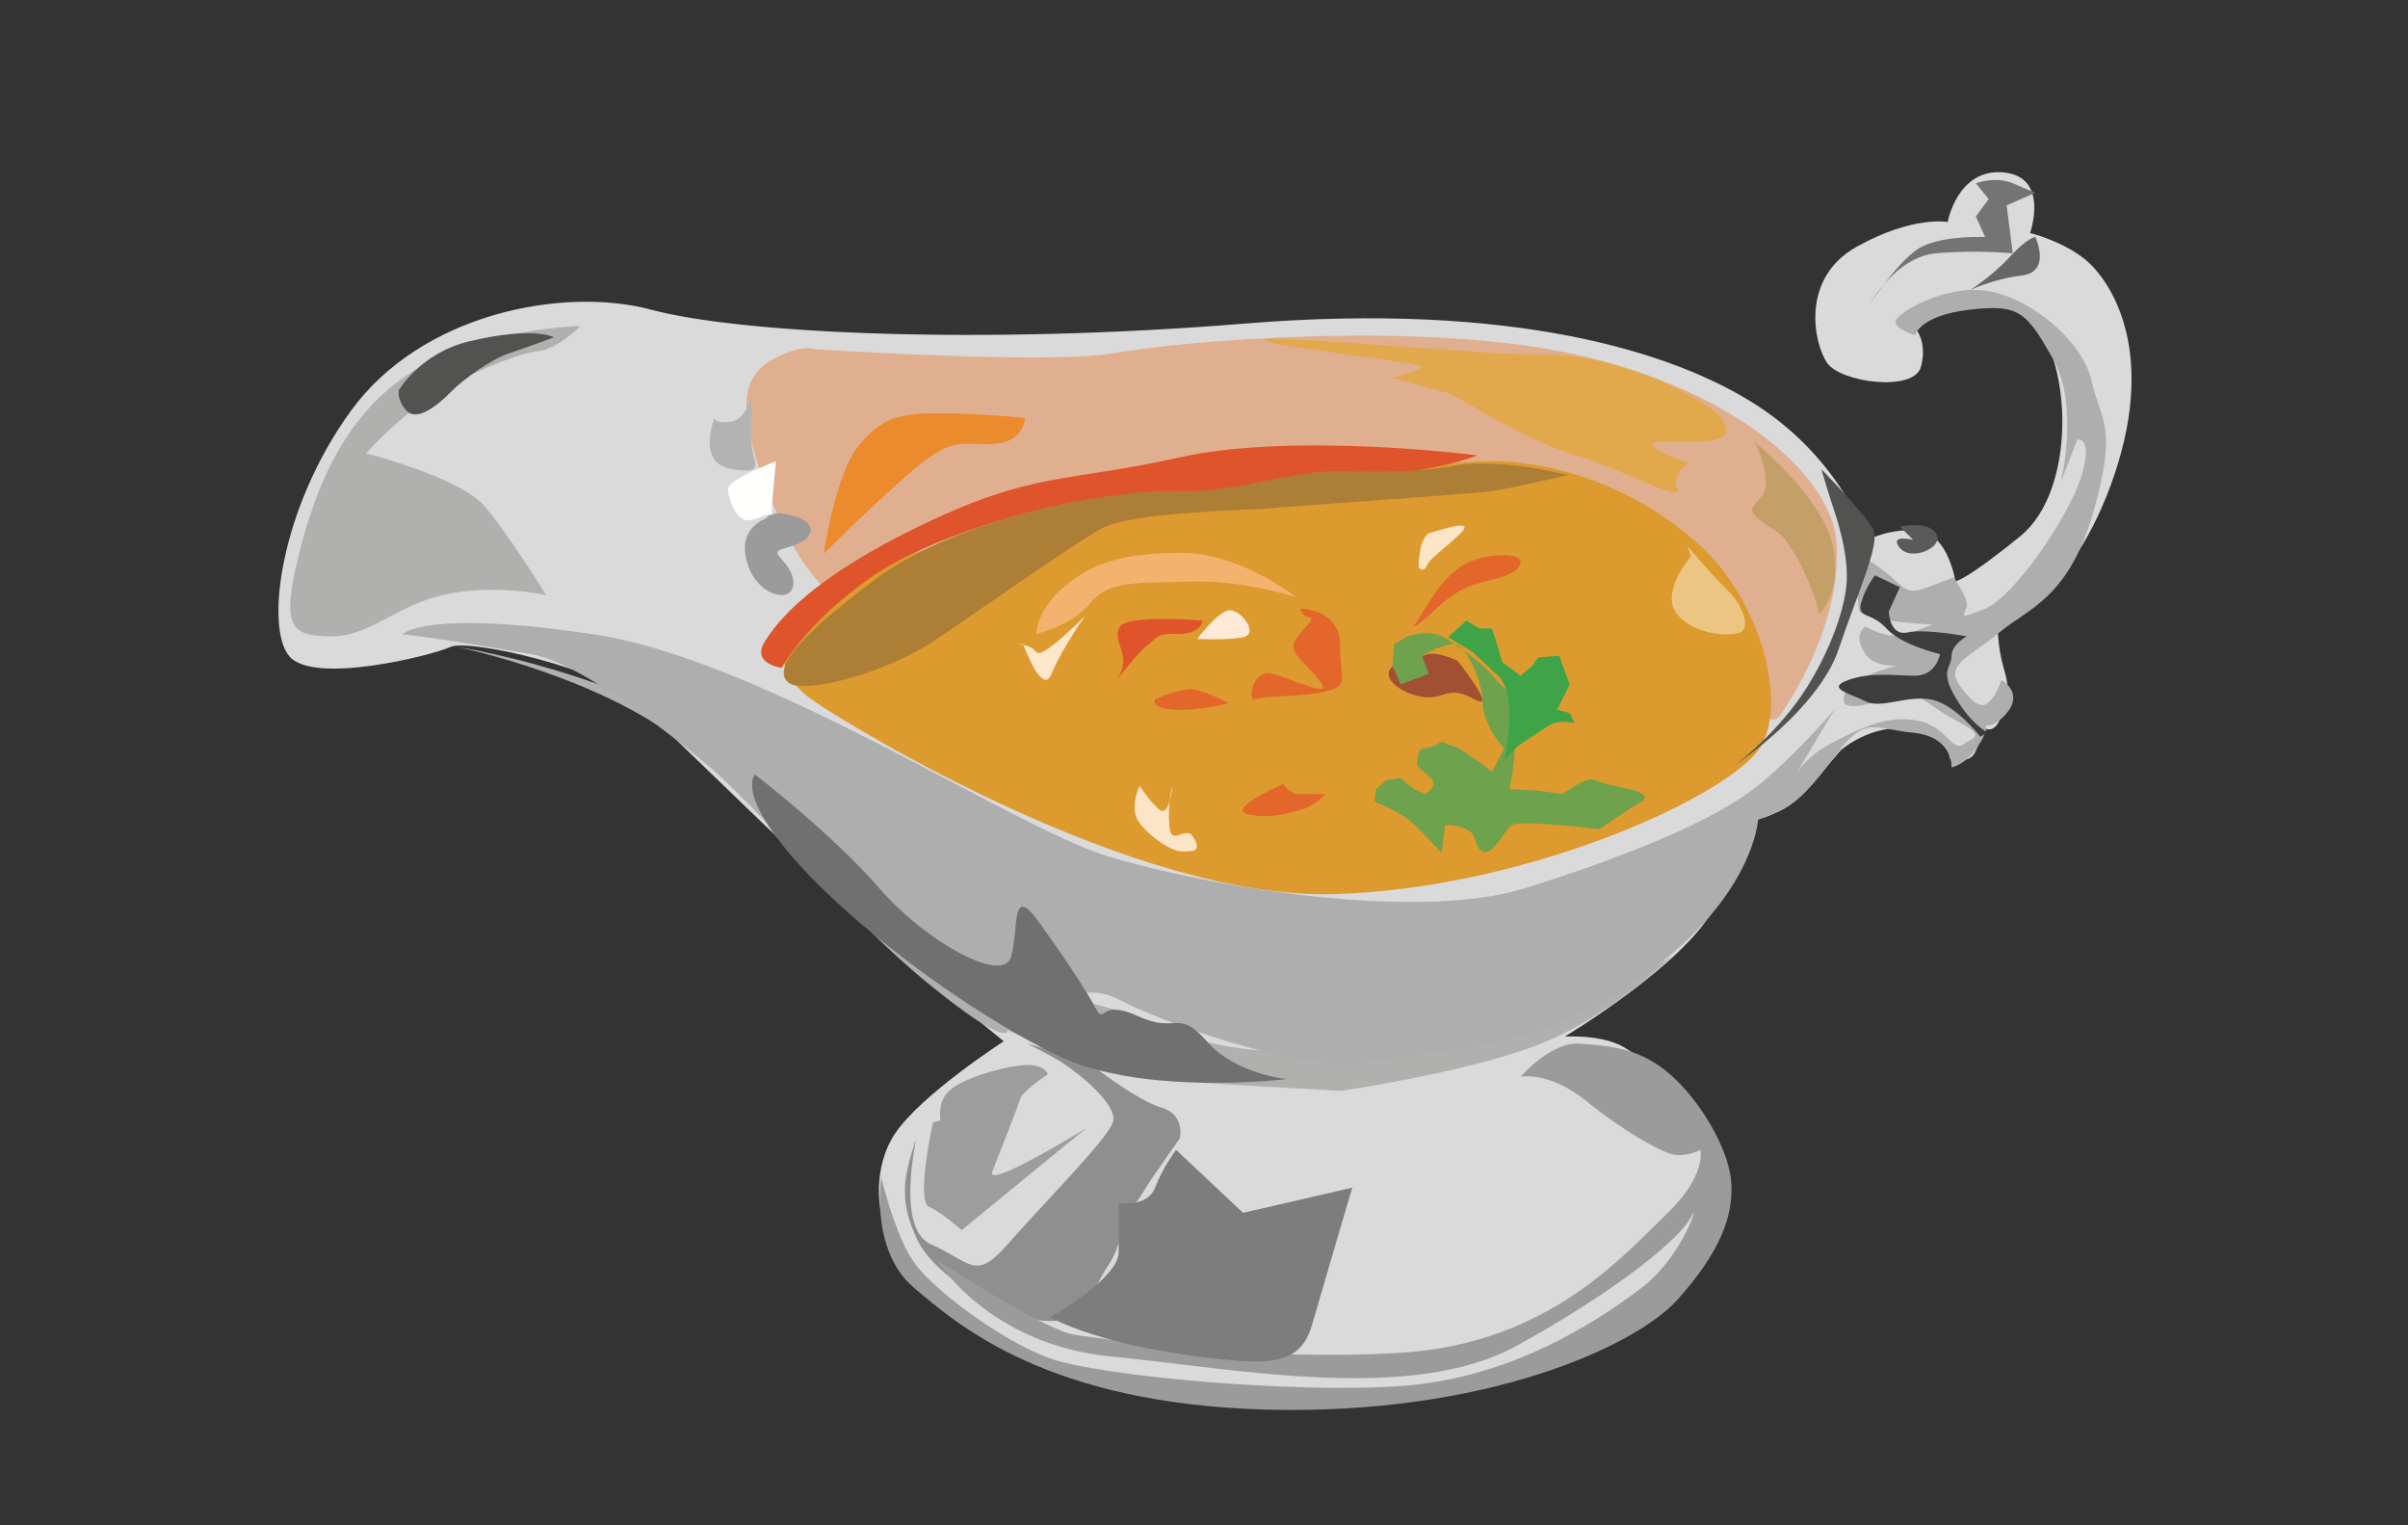 <?xml version="1.0" encoding="UTF-8" standalone="no"?>
<svg
   xmlns:dc="http://purl.org/dc/elements/1.1/"
   xmlns:cc="http://creativecommons.org/ns#"
   xmlns:rdf="http://www.w3.org/1999/02/22-rdf-syntax-ns#"
   xmlns:svg="http://www.w3.org/2000/svg"
   xmlns="http://www.w3.org/2000/svg"
   xmlns:sodipodi="http://sodipodi.sourceforge.net/DTD/sodipodi-0.dtd"
   xmlns:inkscape="http://www.inkscape.org/namespaces/inkscape"
   version="1.1"
   x="0"
   y="0"
   width="600"
   height="380"
   viewBox="0, 0, 600, 380"
   id="svg25161"
   inkscape:version="0.91 r13725"
   sodipodi:docname="currypitcher.svg">
  <rect x="0" y="0" width="600" height="380" fill="#333333" stroke="none"/>
  <sodipodi:namedview
     pagecolor="#ffffff"
     bordercolor="#666666"
     borderopacity="1"
     objecttolerance="10"
     gridtolerance="10"
     guidetolerance="10"
     inkscape:pageopacity="0"
     inkscape:pageshadow="2"
     inkscape:window-width="1916"
     inkscape:window-height="1035"
     id="namedview25741"
     showgrid="false"
     inkscape:zoom="0.45666667"
     inkscape:cx="-78.832117"
     inkscape:cy="190"
     inkscape:window-x="4"
     inkscape:window-y="1"
     inkscape:window-maximized="1"
     inkscape:current-layer="Layer_1" />
  <defs
     id="defs25163">
    <clipPath
       id="Clip_1">
      <path
         d="M12.039,5.039 L280.991,5.039 L280.991,168.962 L12.039,168.962 z"
         id="path25166" />
    </clipPath>
    <clipPath
       id="Clip_2">
      <path
         d="M12.039,5.039 L280.991,5.039 L280.991,168.962 L12.039,168.962 z"
         id="path25169" />
    </clipPath>
    <linearGradient
       id="Gradient_1"
       gradientUnits="userSpaceOnUse"
       x1="214.197"
       y1="7.001"
       x2="214.197"
       y2="18.056">
      <stop
         offset="0"
         stop-color="#FFFFFE"
         id="stop25172" />
      <stop
         offset="1"
         stop-color="#CCDBDF"
         id="stop25174" />
    </linearGradient>
    <linearGradient
       id="Gradient_2"
       gradientUnits="userSpaceOnUse"
       x1="214.197"
       y1="28.168"
       x2="214.197"
       y2="69.192">
      <stop
         offset="0"
         stop-color="#FFFFFE"
         id="stop25177" />
      <stop
         offset="1"
         stop-color="#CCDBDF"
         id="stop25179" />
    </linearGradient>
    <linearGradient
       id="Gradient_3"
       gradientUnits="userSpaceOnUse"
       x1="214.197"
       y1="28.168"
       x2="214.197"
       y2="69.192">
      <stop
         offset="0"
         stop-color="#E3E4E2"
         id="stop25182" />
      <stop
         offset="1"
         stop-color="#B8C7CA"
         id="stop25184" />
    </linearGradient>
    <linearGradient
       id="Gradient_4"
       gradientUnits="userSpaceOnUse"
       x1="214.197"
       y1="28.168"
       x2="214.197"
       y2="69.192">
      <stop
         offset="0"
         stop-color="#9E9F9E"
         id="stop25187" />
      <stop
         offset="1"
         stop-color="#808C90"
         id="stop25189" />
    </linearGradient>
    <linearGradient
       id="Gradient_5"
       gradientUnits="userSpaceOnUse"
       x1="214.197"
       y1="28.168"
       x2="214.197"
       y2="69.192">
      <stop
         offset="0"
         stop-color="#919291"
         id="stop25192" />
      <stop
         offset="1"
         stop-color="#768285"
         id="stop25194" />
    </linearGradient>
    <linearGradient
       id="Gradient_6"
       gradientUnits="userSpaceOnUse"
       x1="214.197"
       y1="28.168"
       x2="214.197"
       y2="69.192">
      <stop
         offset="0"
         stop-color="#9E9F9E"
         id="stop25197" />
      <stop
         offset="1"
         stop-color="#808C90"
         id="stop25199" />
    </linearGradient>
    <linearGradient
       id="Gradient_7"
       gradientUnits="userSpaceOnUse"
       x1="214.197"
       y1="28.168"
       x2="214.197"
       y2="69.192">
      <stop
         offset="0"
         stop-color="#919291"
         id="stop25202" />
      <stop
         offset="1"
         stop-color="#768285"
         id="stop25204" />
    </linearGradient>
    <clipPath
       id="Clip_3">
      <path
         d="M149.585,349.236 L266.889,349.236 L266.889,265.011 L149.585,265.011 z"
         id="path25207" />
    </clipPath>
    <clipPath
       id="Clip_4">
      <path
         d="M131.264,240.328 L214.98,240.328 L214.98,204.705 L131.264,204.705 z"
         id="path25210" />
    </clipPath>
  </defs>
  <g
     id="Layer_1">
    <g
       id="publicdomainq-0008005xjpwon"
       transform="matrix(1.717,0,0,1.764,-474.369,-291.62)">
      <path
         d="m 421.944,312.376 c 0,0 -12.06,7.557 -15.838,13.116 -3.779,5.556 -4.321,17.592 10.002,26.95 20.842,13.616 67.523,14.339 85.86,5 18.339,-9.333 26.44,-18.726 23.619,-30.006 -1.111,-4.447 -6.668,-10.059 -13.561,-14.172 -3.187,-1.901 -8.668,-1.555 -8.668,-1.555 0,0 17.338,-10.116 21.671,-18.173 4.336,-8.057 6.392,-12.504 6.392,-12.504 0,0 3.613,-0.832 6.112,-3.335 2.502,-2.5 5.837,-6.389 5.837,-6.389 0,0 4.446,-3.89 10.284,-3.058 5.832,0.834 5.556,4.169 5.556,4.169 0,0 2.554,0.831 3.501,-0.557 0.944,-1.39 1.219,-3.891 1.219,-3.891 0,0 1.78,1.502 2.781,-1.61 0.997,-3.112 1.221,-3.78 0.334,-6.725 -0.891,-2.946 -0.891,-6.113 -0.891,-6.113 0,0 10.67,-3.054 16.95,-21.118 6.279,-18.061 -0.832,-27.729 -4.166,-30.395 -3.337,-2.671 -8.058,-3.783 -8.058,-3.783 0,0 2.887,-7.946 -3.835,-8.558 -6.725,-0.611 -8.116,7.003 -8.116,7.003 0,0 -5.058,-0.942 -13.226,3.502 -8.17,4.445 -6.222,13.614 -4.279,16.395 1.946,2.778 12.616,4.166 13.618,0.554 0.999,-3.613 -0.835,-5.443 -0.835,-5.443 0,0 11.057,-7.34 16.948,-1.224 5.891,6.113 6.391,24.171 -1.666,30.563 -8.059,6.391 -9.446,6.391 -9.446,6.391 0,0 -1.002,-6.391 -5.001,-7.059 -4.004,-0.665 -7.783,1.224 -7.783,1.224 0,0 -3.612,-11.114 -15.838,-18.895 -12.227,-7.78 -35.731,-14.726 -74.411,-11.671 -38.679,3.06 -73.414,1.391 -86.191,-1.944 -12.784,-3.334 -33.346,0.501 -43.627,14.285 -10.28,13.778 -12.504,30.713 -8.892,34.695 3.614,3.982 20.562,-0.131 23.341,-1.355 2.779,-1.22 22.451,3.225 27.341,7.949 4.892,4.723 21.564,20.281 30.733,28.897 9.17,8.614 22.229,18.84 22.229,18.84"
         id="path25663"
         inkscape:connector-curvature="0"
         style="fill:#d9dad9" />
      <path
         d="m 394.435,214.623 c 0,0 34.177,2.224 43.626,0.555 9.447,-1.668 44.458,-4.722 67.239,0.279 22.789,5.003 36.958,17.115 37.512,26.674 0.558,9.556 -4.444,18.618 -7.778,23.619 -3.333,5 -3.057,-6.391 -7.224,-13.392 -4.166,-7.004 -25.565,-24.452 -51.407,-21.062 -25.841,3.39 -68.742,13.613 -74.076,17.782 -5.336,4.169 -11.505,-6.059 -15.117,-15.56 -3.611,-9.504 -3.611,-14.727 0.834,-17.229 4.444,-2.501 6.391,-1.666 6.391,-1.666"
         id="path25665"
         inkscape:connector-curvature="0"
         style="fill:#e0af8f" />
      <path
         d="m 395.824,243.522 c 0,0 1.666,-11.173 5.002,-15.172 3.333,-4.002 5.834,-4.669 11.67,-4.669 5.833,0 12.505,0.667 12.505,0.667 0,0 0,3.335 -4.447,3.666 -4.444,0.336 -5.667,-1.444 -11.947,3.835 -6.28,5.282 -12.783,11.673 -12.783,11.673"
         id="path25667"
         inkscape:connector-curvature="0"
         style="fill:#eb8b2d" />
      <path
         d="m 478.349,218.68 c 0,0 4.446,1.223 6.666,1.777 2.226,0.556 2.004,0.612 6.67,3.224 4.667,2.614 10.004,5.114 14.171,6.224 4.169,1.11 15.007,6.669 13.894,4.447 -1.112,-2.225 1.669,-3.613 1.669,-3.613 0,0 -9.281,-3.056 -3.39,-3.056 5.891,0 10.057,0.278 8.391,-2.779 -1.665,-3.057 -15.061,-9.447 -25.065,-9.447 -10,0 -39.012,-2.779 -41.342,-2.223 -2.337,0.554 19.891,3.057 21.949,3.611 2.055,0.556 -3.613,1.835 -3.613,1.835"
         id="path25669"
         inkscape:connector-curvature="0"
         style="fill:#e2a94c" />
      <path
         d="m 530.865,227.683 c 0,0 1.667,2.778 1.667,5.835 0,3.056 -3.834,3.056 -0.831,5.281 2.997,2.22 2.665,1.107 5.001,4.72 2.331,3.613 3.61,8.505 3.61,8.505 0,0 3.335,-2.89 1.946,-9.615 -1.388,-6.725 -11.393,-14.726 -11.393,-14.726"
         id="path25671"
         inkscape:connector-curvature="0"
         style="fill:#c3a067" />
      <path
         d="m 329.416,229.349 c 0,0 13.613,3.336 17.227,7.503 3.612,4.167 8.891,12.503 8.891,12.503 0,0 -7.78,-1.667 -15.003,0 -7.226,1.668 -10.561,5.907 -16.395,5.837 -5.837,-0.076 -7.226,-1.391 -4.168,-12.783 3.057,-11.394 8.224,-20.395 17.782,-25.564 9.561,-5.168 22.786,-5.499 22.786,-5.499 0,0 -3.336,3.279 -6.114,3.554 -2.778,0.278 -9.446,2.779 -15.002,6.113 -5.56,3.335 -10.004,8.336 -10.004,8.336"
         id="path25673"
         inkscape:connector-curvature="0"
         style="fill:#b0b1af" />
      <path
         d="m 356.645,212.957 c 0,0 -3.778,1.387 -6.39,2.221 -2.612,0.833 -6.669,3.611 -8.614,5.557 -1.944,1.946 -4.891,4.113 -6.334,2.612 -1.447,-1.5 -1.168,-2.89 -1.168,-2.89 0,0 3.126,-5.305 10.282,-6.947 9.447,-2.166 12.224,-0.553 12.224,-0.553"
         id="path25675"
         inkscape:connector-curvature="0"
         style="fill:#525251" />
      <path
         d="m 387.489,238.519 c 0,0 -3.613,1.112 -3.057,5.003 0.555,3.888 3.333,5.833 5.281,5.833 1.943,0 2.331,-2.279 0.611,-4.334 -1.725,-2.058 -1.835,-1.778 1.001,-2.612 2.832,-0.834 3.943,-3.056 0.331,-4.166 -3.613,-1.112 -4.167,0.276 -4.167,0.276"
         id="path25677"
         inkscape:connector-curvature="0"
         style="fill:#9a9b9a" />
      <path
         d="m 379.987,224.348 c 0,0 -2.779,6.391 2.5,7.225 5.28,0.832 2.835,-1.112 2.835,-3.89 l 0,-6.114 c 0,0 -0.891,3.058 -3.112,3.333 -2.223,0.28 -2.223,-0.554 -2.223,-0.554"
         id="path25679"
         inkscape:connector-curvature="0"
         style="fill:#b2b3b2" />
      <path
         d="m 388.878,230.461 c 0,0 -6.946,2.556 -6.946,3.891 0,1.334 1.166,4.445 2.779,4.445 1.612,0 2.22,-0.832 3.333,-0.832 1.111,0 0,1.11 0.279,-1.672 0.276,-2.775 0.555,-5.832 0.555,-5.832"
         id="path25681"
         inkscape:connector-curvature="0"
         style="fill:#fffffe" />
      <path
         d="m 389.989,256.357 c 0,0 -1.39,4.113 4.445,8.005 5.836,3.89 46.681,28.118 75.581,27.23 28.896,-0.89 58.352,-14.449 61.962,-21.12 3.612,-6.669 -0.556,-20.228 -8.335,-27.507 -7.78,-7.281 -18.619,-11.947 -29.457,-12.504 -10.832,-0.556 -78.911,8.836 -89.19,14.56 -10.28,5.723 -15.006,11.336 -15.006,11.336"
         id="path25683"
         inkscape:connector-curvature="0"
         style="fill:#dd9a2f" />
      <path
         d="m 490.687,229.627 c 0,0 -26.507,-3.334 -43.179,0.278 -16.673,3.613 -21.119,1.947 -37.235,9.445 -16.115,7.504 -21.173,13.617 -23.063,16.674 -1.89,3.058 2.5,3.612 2.5,3.612 0,0 3.391,-6.28 12.951,-12.782 9.558,-6.503 29.841,-11.837 40.679,-11.837 10.836,0 16.45,-1.778 28.897,-2.333 12.446,-0.557 18.45,-3.057 18.45,-3.057"
         id="path25685"
         inkscape:connector-curvature="0"
         style="fill:#df542a" />
      <path
         d="m 503.912,232.405 c 0,0 -8.667,1.947 -11.114,2.278 -2.445,0.337 -29.453,2.168 -32.787,2.448 -3.336,0.278 -19.673,0.5 -24.007,2.889 -4.336,2.389 -16.839,11.003 -24.064,15.726 -7.223,4.724 -19.228,7.725 -21.282,5.945 -2.059,-1.776 0.442,-5.667 12.667,-14.559 12.227,-8.889 34.733,-12.78 43.626,-12.449 8.894,0.337 16.394,-3.112 24.729,-2.831 8.338,0.278 13.23,-0.281 16.118,-0.834 2.891,-0.557 8.335,0 10.279,0.275 1.946,0.278 5.835,1.112 5.835,1.112"
         id="path25687"
         inkscape:connector-curvature="0"
         style="fill:#ad7e36" />
      <path
         d="m 342.642,256.69 c 0,0 21.785,4.337 34.01,14.616 12.225,10.28 21.952,23.062 34.176,32.79 12.228,9.723 11.67,6.667 11.67,6.667 0,0 3.335,1.944 12.228,3.613 8.892,1.666 7.502,3.334 16.393,3.891 8.892,0.553 19.73,1.11 19.73,1.11 0,0 17.78,-2.501 28.337,-6.389 10.564,-3.891 19.733,-12.615 19.733,-12.615 0,0 -15.895,10.115 -30.566,12.334 -14.673,2.225 -33.564,1.78 -40.291,-1.332 -6.725,-3.112 -17.059,-5.223 -23.394,-6.668 -6.337,-1.445 -14.894,-1.723 -20.785,-8.668 -5.891,-6.95 -28.897,-29.956 -40.567,-34.012 -11.671,-4.057 -20.674,-5.337 -20.674,-5.337"
         id="path25689"
         inkscape:connector-curvature="0"
         style="fill:#b0b1af" />
      <path
         d="m 334.694,254.913 c 0,0 3.056,-3.613 27.787,0 24.729,3.613 60.85,27.342 74.744,31.398 13.895,4.057 44.459,9.339 60.577,4.391 16.114,-4.945 28.061,-9.948 33.899,-14.674 5.832,-4.72 10.833,-10.558 10.833,-10.558 l -6.667,10.837 c 0,0 1.502,-3.61 5.836,-5.833 4.332,-2.224 8.056,-4.113 12.501,-3.446 4.45,0.668 5.392,4.556 6.947,3.446 1.558,-1.112 3.558,-1.056 -1.108,-3.446 -4.671,-2.391 -4.948,-4.335 -9.005,-3.224 -4.054,1.113 -7.945,2.224 -7.113,-0.277 0.834,-2.5 6.948,-4.168 8.891,-4.447 1.946,-0.279 -3.888,1.39 -5.832,-1.388 -1.948,-2.779 0,-3.891 0,-3.891 0,0 3.279,1.946 5.832,1.112 2.556,-0.834 3.891,-1.39 3.891,-1.39 0,0 -10.672,-0.445 -10.672,-2.167 0,-1.722 -2.11,-9.281 2.337,-6.335 4.444,2.945 3.943,4.613 7.669,3.223 l 3.721,-1.388 c 0,0 1.948,2.612 1.948,3.888 0,1.28 -1.948,2.334 2.501,0.612 4.445,-1.722 12.501,-13.394 14.17,-18.949 1.666,-5.558 -0.667,-5.003 -0.667,-5.003 l -2.392,6.114 c 0,0 2.781,-10.838 -1.109,-17.506 -3.889,-6.669 -4.89,-7.781 -12.169,-6.947 -7.282,0.832 -7.84,3.611 -7.84,3.611 0,0 -2.832,-0.832 -2.832,-1.942 0,-1.112 6.723,-5.059 12.839,-4.391 6.113,0.664 14.17,6.78 15.558,12.671 1.39,5.89 3.89,6.444 0.278,18.673 -3.613,12.224 -9.559,13.613 -13.614,16.948 -4.06,3.332 -7.949,4.503 -5.835,7.392 2.111,2.89 3.334,3.443 4.445,2.332 1.111,-1.113 1.668,-3.001 1.668,-3.001 0,0 3.112,1.613 1.001,4.392 -2.113,2.778 -4.061,1.946 -4.061,1.946 0,0 1.948,-0.668 0,2.5 -1.941,3.167 -4.165,3.502 -4.165,3.502 0,0 0.276,-4.336 -5.557,-4.893 -5.838,-0.555 -6.945,-2.556 -11.395,3.335 -4.444,5.891 -6.555,7.226 -8.833,8.058 l -2.28,0.834 c 0,0 -0.556,10.835 -16.393,21.952 -15.836,11.113 -29.732,10.391 -40.013,12.224 -10.282,1.835 -31.398,-6.111 -36.123,-8.611 -4.722,-2.504 -7.78,0 -11.669,0 -3.892,0 -13.061,-2.058 -17.505,-5.891 -4.447,-3.838 -41.68,-40.514 -56.407,-43.014 -14.727,-2.503 -18.617,-2.779 -18.617,-2.779"
         id="path25691"
         inkscape:connector-curvature="0"
         style="fill:#adaead" />
      <path
         d="m 540.59,231.573 c 0,0 0.837,2.779 1.389,4.446 0.557,1.668 2.78,7.5 2.224,12.225 -0.556,4.723 -3.613,11.671 -7.501,16.673 -3.891,5.001 -8.616,8.446 -8.616,8.446 0,0 12.059,-7.834 15.005,-16.339 2.944,-8.502 6.115,-14.949 5.003,-17.007 -1.112,-2.052 -7.504,-8.444 -7.504,-8.444"
         id="path25693"
         inkscape:connector-curvature="0"
         style="fill:#525251" />
      <path
         d="m 553.929,241.575 c 0,0 -3.613,-0.888 -1.947,1.113 1.669,1.999 6.503,-0.112 5.282,-2.001 -1.223,-1.89 -5.282,-1.001 -5.282,-1.001 l 1.947,1.889"
         id="path25695"
         inkscape:connector-curvature="0"
         style="fill:#595a59" />
      <path
         d="m 548.372,246.578 3.613,1.666 -1.614,3.446 c 0,0 0.112,3.502 2.726,2.945 2.61,-0.556 8.611,0.557 8.611,0.557 0,0 -2.222,1.109 -2.222,2.778 0,1.666 -1.78,1.945 0.557,5.833 2.336,3.89 4.723,5.002 4.723,5.002 l -1.111,0.557 c 0,0 -3.724,-4.723 -7.28,-5.281 -3.559,-0.554 -7.169,1.392 -9.393,0.281 -2.223,-1.113 -5.836,-1.836 -2.501,-3.002 3.335,-1.17 6.666,-0.611 9.723,-0.611 3.06,0 3.613,-3.057 3.613,-3.057 0,0 -5.556,-1.223 -7.778,-3.613 -2.223,-2.389 -4.279,-1.388 -3.669,-3.613 0.612,-2.222 2.002,-3.888 2.002,-3.888"
         id="path25697"
         inkscape:connector-curvature="0"
         style="fill:#3c3d3c" />
      <path
         d="m 433.614,314.932 c 0,0 7.502,5.78 11.116,6.778 3.609,1.001 2.778,4.336 2.778,4.336 0,0 -3.335,4.669 -4.169,5.836 -0.833,1.165 -3.892,6.668 -4.723,4.724 -0.835,-1.946 1.944,2.22 -1.389,7.223 -3.336,5.001 -2.947,8.057 -8.558,8.057 -5.614,0 -16.452,-5.836 -19.23,-11.389 -2.778,-5.56 -1.944,-8.894 -0.554,-13.341 1.389,-4.445 -3.336,11.394 2.5,13.895 5.834,2.5 6.392,5.278 11.113,0 4.725,-5.28 14.452,-14.784 15.283,-17.228 0.835,-2.447 -5.002,-6.945 -7.222,-8.338 -2.225,-1.388 -5.28,-2.778 -5.28,-2.778 l 8.335,2.225"
         id="path25699"
         inkscape:connector-curvature="0"
         style="fill:#8e8f8e" />
      <path
         d="m 496.967,317.377 c 0,0 4.167,-0.779 9.445,3.39 5.282,4.167 10.838,7.278 12.782,7.615 1.948,0.33 3.835,-0.67 3.835,-0.67 0,0 1.002,3.612 -5,9.17 -6.003,5.558 -16.895,18.061 -38.014,19.451 -21.115,1.388 -43.623,-1.944 -47.79,-2.503 -4.168,-0.554 -20.006,-10.558 -20.006,-10.558 0,0 7.502,11.952 25.285,13.617 17.784,1.667 43.513,6.723 58.852,-1.502 15.338,-8.223 24.004,-15.447 25.339,-18.226 1.334,-2.778 -0.999,5.558 -7.502,10.28 -6.502,4.723 -18.725,12.504 -34.511,13.614 -15.782,1.113 -44.01,-1.442 -51.013,-3.887 -7.004,-2.446 -17.007,-9.727 -19.785,-13.614 -2.778,-3.891 -4.722,-11.951 -4.722,-11.951 0,0 -1.67,10.279 4.722,15.561 6.391,5.278 19.449,16.395 51.129,17.229 31.672,0.832 53.624,-8.894 59.737,-15.561 6.113,-6.671 8.06,-11.671 7.782,-16.395 -0.281,-4.725 -4.446,-11.617 -8.891,-15.394 -4.448,-3.779 -8.839,-4.002 -13.06,-4.334 -4.222,-0.335 -8.614,4.668 -8.614,4.668"
         id="path25701"
         inkscape:connector-curvature="0"
         style="fill:#9a9b9a" />
      <path
         d="m 446.951,327.712 9.724,8.894 15.84,-3.557 c 0,0 -4.448,14.668 -5.838,19.393 -1.388,4.726 -4.798,5.574 -11.389,5.003 -19.066,-1.656 -26.62,-6.116 -26.62,-6.116 0,0 9.948,-5.389 9.948,-9.168 l 0,-6.945 c 0,0 4.167,0.666 5.28,-2.167 1.111,-2.834 3.055,-5.337 3.055,-5.337"
         id="path25703"
         inkscape:connector-curvature="0"
         style="fill:#7c7d7c" />
      <path
         d="m 411.663,323.823 c 0,0 -2.502,11.114 -0.555,11.948 1.944,0.835 4.722,3.277 4.722,3.277 l 18.062,-14.39 c 0,0 -14.727,8.833 -13.614,6.11 1.108,-2.72 3.721,-9.169 4.055,-10.282 0.335,-1.107 4.001,-3.443 4.001,-3.443 0,0 -0.389,-1.555 -3.666,-1.277 -3.282,0.276 -8.894,1.942 -10.669,3.613 -1.782,1.666 -1.224,4.166 -1.224,4.166 l -1.112,0.278"
         id="path25705"
         inkscape:connector-curvature="0"
         style="fill:#9c9d9c" />
      <path
         d="m 385.822,274.696 c 0,0 11.114,8.28 18.061,16.062 6.945,7.778 17.95,13.505 19.115,9.724 1.169,-3.78 -0.111,-10.558 4.003,-5 4.113,5.555 6.891,9.723 8.28,12.224 1.388,2.5 0.5,-1.443 6.113,1.113 5.614,2.556 5.834,-1.113 10.004,3.555 4.168,4.669 11.614,5.336 11.614,5.336 0,0 -20.895,2.5 -33.288,-3.334 -12.392,-5.836 -28.788,-17.506 -37.735,-27.231 -8.945,-9.723 -6.167,-12.449 -6.167,-12.449"
         id="path25707"
         inkscape:connector-curvature="0"
         style="fill:#6f706f" />
      <path
         d="m 426.667,254.833 c 0,0 5.161,-1.112 7.86,-4.364 2.698,-3.258 6.906,-2.778 14.528,-3.02 7.62,-0.238 15.243,2.185 15.243,2.185 0,0 -8.02,-6.233 -16.514,-6.233 -8.493,0 -13.019,1.428 -17.068,4.763 -4.049,3.335 -4.049,6.669 -4.049,6.669"
         id="path25709"
         inkscape:connector-curvature="0"
         style="fill:#f3b36e" />
      <path
         d="m 424.762,256.301 c 0,0 2.778,7.503 4.128,4.169 1.349,-3.335 4.922,-8.256 4.922,-8.256 0,0 -6.312,6.312 -7.146,5.2 -0.832,-1.113 -2.858,-1.113 -2.858,-1.113"
         id="path25711"
         inkscape:connector-curvature="0"
         style="fill:#fde6c9" />
      <path
         d="m 450.843,252.967 c 0,0 -10.718,-0.912 -12.029,0.834 -1.31,1.746 1.587,4.169 0,6.669 -1.589,2.501 1.707,-2.144 3.811,-3.89 2.103,-1.748 1.826,-1.748 4.882,-1.748 3.056,0 3.336,-1.865 3.336,-1.865"
         id="path25713"
         inkscape:connector-curvature="0"
         style="fill:#df542a" />
      <path
         d="m 465.014,251.262 c 0,0 5.714,0.077 5.714,5.039 0,4.962 1.511,5.835 -2.102,6.67 -3.612,0.833 -9.328,0.595 -10.282,1.112 -0.952,0.515 -0.474,-4.408 2.622,-3.613 3.095,0.793 9.285,3.889 6.667,0.793 -2.619,-3.097 -4.685,-3.888 -3.095,-5.953 1.587,-2.063 2.698,-2.621 1.587,-2.858 -1.111,-0.238 -1.111,-1.19 -1.111,-1.19"
         id="path25715"
         inkscape:connector-curvature="0"
         style="fill:#e3672a" />
      <path
         d="m 443.894,264.083 c 0,0 3.772,-1.667 5.636,-1.39 1.868,0.278 5.003,1.905 5.003,1.905 0,0 -4.287,1.19 -7.86,0.953 -3.573,-0.237 -2.779,-1.468 -2.779,-1.468"
         id="path25717"
         inkscape:connector-curvature="0"
         style="fill:#e3672a" />
      <path
         d="m 450.008,255.547 c 0,0 3.135,-4.048 4.762,-4.048 1.629,0 4.288,3.333 1.905,3.811 -2.38,0.477 -6.667,0.237 -6.667,0.237"
         id="path25719"
         inkscape:connector-curvature="0"
         style="fill:#feead7" />
      <path
         d="m 482.161,245.466 c 0,0 -0.081,-4.444 1.746,-4.924 1.826,-0.474 6.749,-2.142 4.17,0.239 -2.581,2.382 -4.25,3.335 -4.724,4.407 -0.476,1.074 -1.192,0.278 -1.192,0.278"
         id="path25721"
         inkscape:connector-curvature="0"
         style="fill:#fce5c7" />
      <path
         d="m 483.627,250.466 c 0,0 1.548,-2.935 4.446,-5 2.902,-2.063 9.37,-2.382 8.853,-0.557 -0.515,1.827 -4.682,2.302 -6.907,3.018 -2.221,0.717 -4.127,2.223 -6.112,4.048 -1.987,1.829 -2.503,1.829 -2.503,1.829 l 2.223,-3.338"
         id="path25723"
         inkscape:connector-curvature="0"
         style="fill:#e3672a" />
      <path
         d="m 521.695,243.877 c 0,0 -4.764,5.24 -1.903,8.335 2.857,3.098 8.018,2.901 9.128,2.382 1.112,-0.515 0.754,-3.332 -1.983,-5.953 -2.74,-2.618 -5.795,-6.232 -5.795,-6.232"
         id="path25725"
         inkscape:connector-curvature="0"
         style="fill:#edc583" />
      <path
         d="m 441.672,276.268 c 0,0 -1.667,3.258 0,5.32 1.667,2.065 4.606,3.969 6.113,3.969 1.508,0 2.938,0.159 1.746,-1.904 -1.19,-2.065 -3.333,1.548 -3.572,-1.789 -0.239,-3.332 0.477,-5.596 0.477,-5.596 0,0 -0.399,4.687 -1.987,3.337 -1.586,-1.352 -2.777,-3.337 -2.777,-3.337"
         id="path25727"
         inkscape:connector-curvature="0"
         style="fill:#fce5c7" />
      <path
         d="m 462.513,276.031 c 0,0 -8.453,3.571 -5.121,4.285 3.335,0.716 6.033,-0.198 7.897,-0.714 1.867,-0.517 3.337,-2.141 3.337,-2.141 l -4.088,0 c -0.956,0 -2.025,-1.43 -2.025,-1.43"
         id="path25729"
         inkscape:connector-curvature="0"
         style="fill:#e3672a" />
      <path
         d="m 487.798,258.644 c 0,0 -3.454,-1.666 -4.924,-0.716 -1.468,0.953 -5.08,0.796 -5.08,2.539 0,1.749 3.493,3.337 5.833,3.337 2.345,0 3.057,-1.665 6.632,0.277 3.574,1.947 -2.461,-5.437 -2.461,-5.437"
         id="path25731"
         inkscape:connector-curvature="0"
         style="fill:#a25033" />
      <path
         d="m 485.496,285.795 c 0,0 -3.496,-3.811 -5.201,-5.003 -1.706,-1.19 -4.566,-2.263 -4.566,-2.263 l 0.239,-1.785 1.547,-1.269 2.024,-0.278 1.867,1.547 1.705,0.717 c 0,0 2.064,-1.191 0.798,-2.264 -1.271,-1.071 -1.989,-1.787 -1.989,-1.787 0,0 -0.077,-2.379 0.954,-2.379 1.035,0 2.622,-0.956 2.622,-0.956 l 2.579,0.956 3.891,2.618 0.832,0.713 1.746,-3.331 c 0,0 -3.095,-3.338 -3.095,-6.433 0,-3.097 -2.462,-8.297 -4.208,-8.297 -1.745,0 -4.603,1.63 -4.603,1.63 l 0.989,2.536 -4.088,1.512 -1.187,-2.618 0.237,-3.06 1.706,-0.991 c 0,0 3.096,-1.27 5.438,0 2.342,1.27 6.668,4.525 7.621,5.953 0.953,1.43 2.5,0.953 2.779,6.194 0.278,5.24 -0.833,9.287 -0.833,9.287 l 4.167,0.237 3.613,0.48 c 0,0 3.374,-2.542 4.565,-1.986 1.19,0.553 5,1.269 5,1.269 0,0 3.653,0.717 1.825,1.785 -1.825,1.073 -3.609,2.263 -3.609,2.263 l -2.5,1.628 c 0,0 -11.752,-1.388 -12.782,-0.554 -1.035,0.834 -2.698,4.404 -4.13,3.692 -1.433,-0.715 -0.556,-2.304 -2.38,-3.138 -1.828,-0.832 -3.1,-0.554 -3.1,-0.554 l -0.473,3.929"
         id="path25733"
         inkscape:connector-curvature="0"
         style="fill:#6ea24c" />
      <path
         d="m 490.019,257.414 -3.571,-2.104 2.619,-2.341 1.908,1.11 1.823,0 0.556,1.708 0.953,3.094 2.619,1.868 1.708,-1.388 0.833,-1.193 3.057,-0.24 1.547,4.051 -1.828,3.572 1.828,0.477 0.714,1.429 c 0,0 -2.102,-0.595 -3.571,0.239 -1.47,0.834 -4.803,3.096 -4.803,3.096 l -1.865,1.905 c 0,0 2.38,-9.688 -1.192,-12.227"
         id="path25735"
         inkscape:connector-curvature="0"
         style="fill:#3ea447" />
      <path
         d="m 564.873,193.43 -1.862,2.456 1.34,2.902 c 0,0 -6.847,-0.299 -9.895,1.787 -3.051,2.083 -6.772,7.589 -6.772,7.589 0,0 3.721,-6.549 9.524,-7.069 5.803,-0.52 11.161,0 11.161,0 l -0.892,-6.771 4.165,-1.787 c 0,0 -0.815,-0.298 -3.273,-1.336 -2.456,-1.043 -5.358,0 -5.358,0 l 1.862,2.229"
         id="path25737"
         inkscape:connector-curvature="0"
         style="fill:#737473" />
      <path
         d="m 571.644,198.788 c 0,0 2.382,4.911 -1.934,5.434 -4.316,0.52 -7.589,2.081 -7.589,2.081 0,0 3.126,-1.858 5.804,-4.688 2.675,-2.827 3.719,-2.827 3.719,-2.827"
         id="path25739"
         inkscape:connector-curvature="0"
         style="fill:#656665" />
    </g>
  </g>
</svg>

